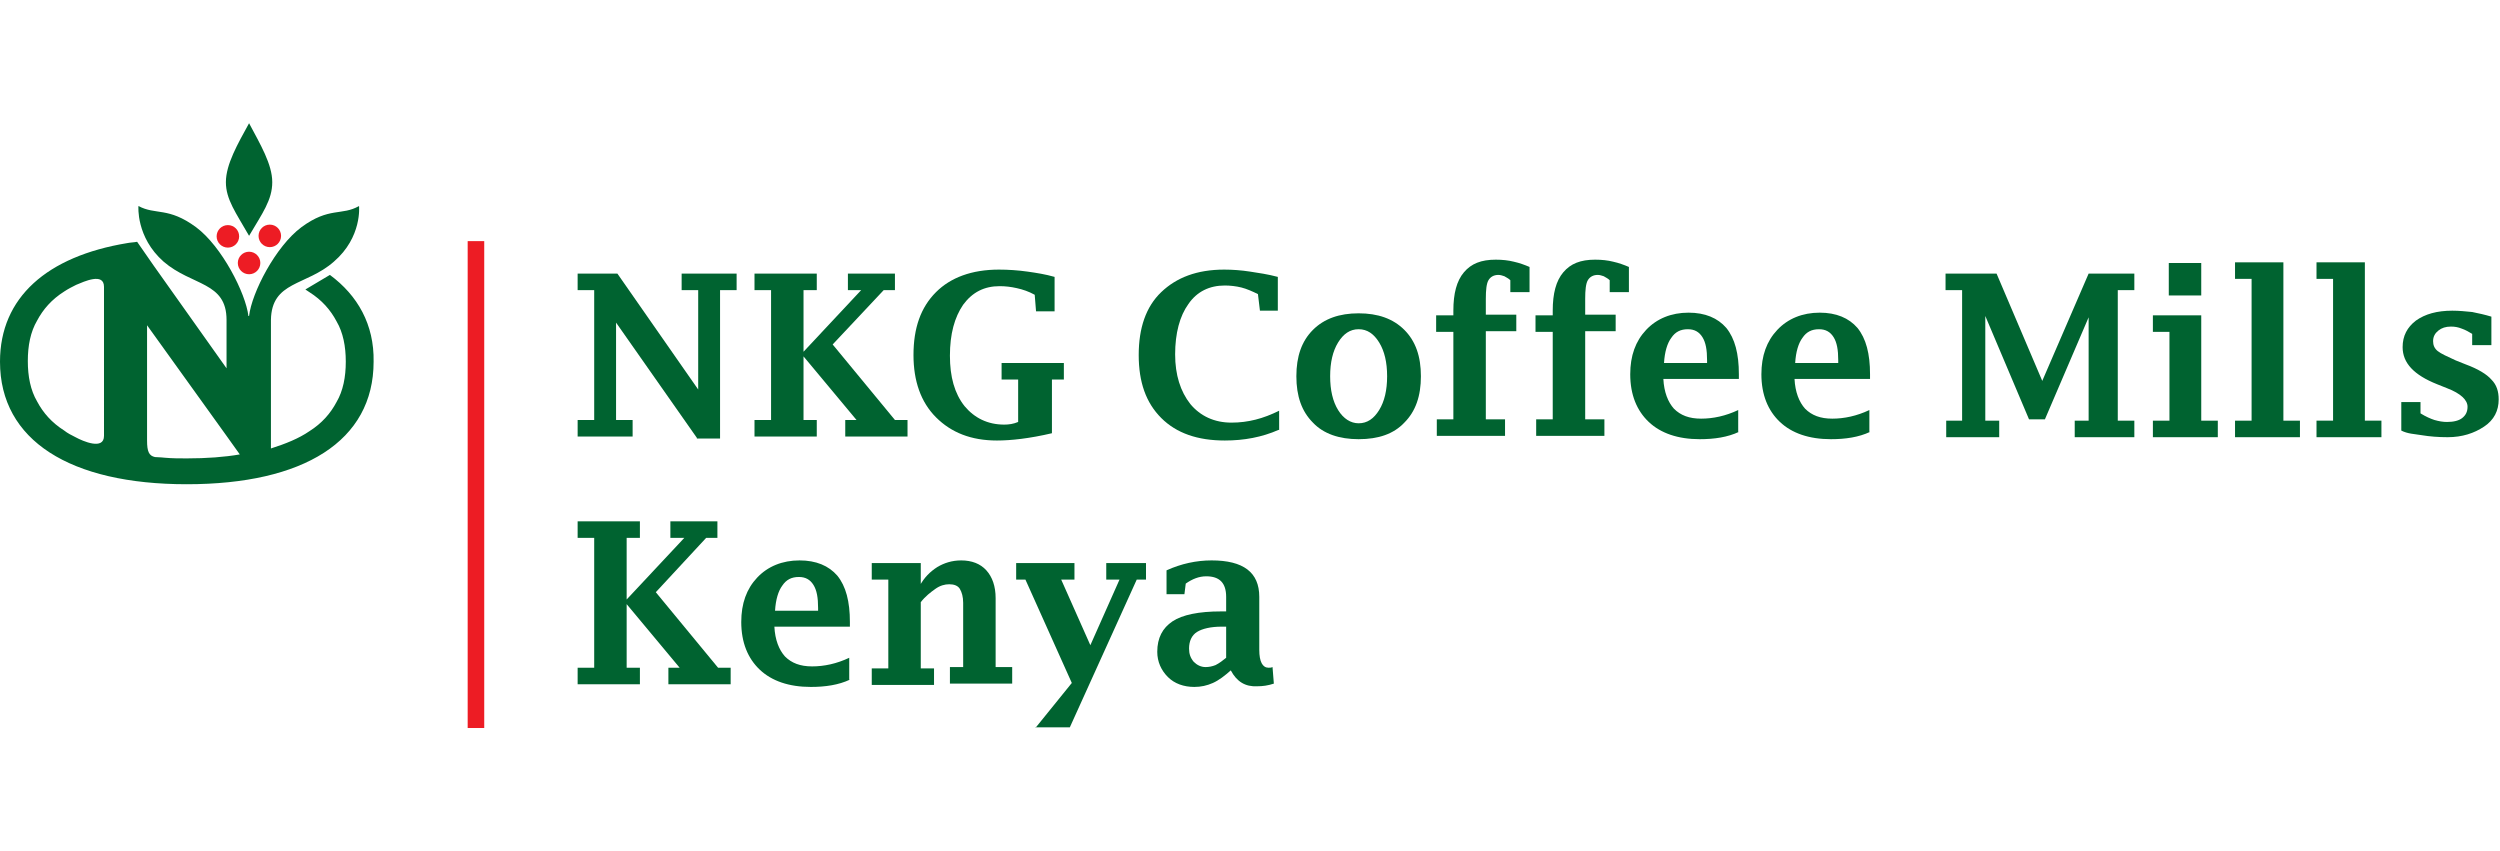 <?xml version="1.0" encoding="utf-8"?>
<!-- Generator: Adobe Illustrator 24.3.0, SVG Export Plug-In . SVG Version: 6.00 Build 0)  -->
<svg version="1.1" id="Layer_1" xmlns="http://www.w3.org/2000/svg" xmlns:xlink="http://www.w3.org/1999/xlink" x="0px" y="0px"
	 viewBox="0 0 377.4 128.5" style="enable-background:new 0 0 377.4 128.5;" xml:space="preserve">
<style type="text/css">
	.st0{fill:#ED1C24;}
	.st1{fill:#006330;}
</style>
<rect x="70.6" y="36.4" class="st0" width="2.5" height="73.5"/>
<g>
	<ellipse transform="matrix(4.273377e-03 -1 1 4.273377e-03 -1.345 69.928)" class="st0" cx="34.4" cy="35.6" rx="1.7" ry="1.7"/>
	<ellipse transform="matrix(4.854184e-03 -1 1 4.854184e-03 4.933 76.236)" class="st0" cx="40.8" cy="35.6" rx="1.7" ry="1.7"/>
	<circle class="st0" cx="37.6" cy="39.7" r="1.7"/>
	<path class="st1" d="M37.6,18.6C37.6,18.6,37.6,18.6,37.6,18.6C37.6,18.6,37.6,18.6,37.6,18.6c-1.7,3.1-3.5,6.2-3.5,8.9
		c0,2.6,1.5,4.6,3.5,8.1c0,0,0,0,0,0c0,0,0,0,0,0c2-3.4,3.5-5.4,3.5-8.1C41.1,24.8,39.3,21.8,37.6,18.6z"/>
	<path class="st1" d="M49.8,41.5l-3.7,2.2c0.2,0.1,0.4,0.3,0.6,0.4c1.9,1.2,3.2,2.7,4.1,4.4c1,1.7,1.4,3.8,1.4,6.1
		c0,2.3-0.4,4.4-1.4,6.1c-0.9,1.7-2.2,3.2-4.1,4.4c-1.6,1.1-3.6,1.9-5.8,2.6V65V48.4c0,0,0,0,0-0.1c0.1-5.9,5.3-5.1,9.5-8.8
		c4.3-3.7,3.8-8.4,3.8-8.4c-2.6,1.5-4.5,0.1-8.7,3.2c-3.9,2.9-7.5,9.9-7.9,13.4h-0.1c-0.4-3.4-4-10.5-7.9-13.4
		c-4.2-3.1-6.1-1.8-8.7-3.2c0,0-0.4,4.7,3.8,8.4c4.3,3.7,9.5,3,9.5,8.8v7.3L23.2,40.1l-2.5-3.6c-0.5,0.1-1,0.1-1.5,0.2
		C7.1,38.7,0,44.9,0,54.6c0,11.9,10.6,18.5,28.2,18.5s28.2-6.5,28.2-18.5C56.5,49,54,44.6,49.8,41.5z M15.7,65.8
		c0,2.2-3.2,0.8-4.3,0.2c-0.6-0.3-1.2-0.6-1.7-1c-1.9-1.2-3.2-2.7-4.1-4.4c-1-1.7-1.4-3.8-1.4-6.1c0-2.3,0.4-4.4,1.4-6.1
		c0.9-1.7,2.2-3.2,4.1-4.4c0.6-0.4,1.2-0.7,1.8-1c1.2-0.5,4.2-1.9,4.2,0.3V65.8z M28.2,69.2c-1.1,0-2.2,0-3.3-0.1c0,0-1-0.1-1.5-0.1
		c-0.9-0.2-1.2-0.8-1.2-2.5l0,0V49.1l12,16.7l2,2.8C33.9,69,31.2,69.2,28.2,69.2z"/>
</g>
<g>
	<path class="st1" d="M105.2,66.1L93,48.7v14.7h2.5v2.5h-8.3v-2.5h2.5V43.8h-2.5v-2.5h6l12.2,17.5V43.8h-2.5v-2.5h8.3v2.5h-2.5v22.4
		H105.2z"/>
	<path class="st1" d="M113.9,65.9v-2.5h2.5V43.8h-2.5v-2.5h9.4v2.5h-2l0,9.3l8.7-9.3H128v-2.5h7.1v2.5h-1.7l-7.7,8.2l9.4,11.4h1.9
		v2.5h-9.4v-2.5h1.7l-8-9.6v9.6h2v2.5H113.9z"/>
	<path class="st1" d="M158.8,65.4c-3.4,0.8-6.2,1.1-8.3,1.1c-3.9,0-6.9-1.2-9.2-3.5c-2.3-2.3-3.4-5.5-3.4-9.4c0-4.1,1.1-7.2,3.4-9.5
		c2.2-2.2,5.4-3.4,9.5-3.4c1.4,0,2.9,0.1,4.3,0.3c1.4,0.2,2.7,0.4,4.1,0.8V47h-2.8l-0.2-2.5c-0.9-0.5-1.8-0.8-2.7-1
		c-0.9-0.2-1.7-0.3-2.6-0.3c-2.3,0-4.1,0.9-5.5,2.8c-1.3,1.9-2,4.4-2,7.7c0,3.2,0.7,5.7,2.2,7.6c1.5,1.8,3.5,2.8,6,2.8
		c0.7,0,1.4-0.1,2.1-0.4v-6.4h-2.5v-2.5h9.4v2.5h-1.8V65.4z"/>
	<path class="st1" d="M193,64.9c-2.5,1.1-5.2,1.6-8.1,1.6c-4.1,0-7.3-1.1-9.6-3.4c-2.3-2.3-3.4-5.4-3.4-9.5c0-4.1,1.1-7.3,3.4-9.5
		s5.4-3.4,9.5-3.4c1.3,0,2.6,0.1,3.9,0.3c1.3,0.2,2.7,0.4,4.2,0.8v5.1h-2.7l-0.3-2.5c-0.8-0.4-1.7-0.8-2.5-1s-1.7-0.3-2.5-0.3
		c-2.3,0-4.2,0.9-5.5,2.8c-1.3,1.8-2,4.4-2,7.6c0,3.1,0.8,5.6,2.3,7.5c1.5,1.8,3.6,2.8,6.2,2.8c2.5,0,4.8-0.6,7.2-1.8V64.9z"/>
	<path class="st1" d="M205.1,66.3c-2.9,0-5.3-0.8-6.9-2.5c-1.7-1.7-2.5-4-2.5-7s0.8-5.3,2.5-7c1.7-1.7,4-2.5,6.9-2.5
		c2.9,0,5.2,0.8,6.9,2.5c1.7,1.7,2.5,4,2.5,7s-0.8,5.3-2.5,7C210.4,65.5,208.1,66.3,205.1,66.3z M205.1,63.9c1.3,0,2.3-0.7,3.1-2
		c0.8-1.3,1.2-3,1.2-5.1c0-2.1-0.4-3.8-1.2-5.1c-0.8-1.3-1.8-2-3.1-2c-1.3,0-2.3,0.7-3.1,2c-0.8,1.3-1.2,3-1.2,5.1
		c0,2.1,0.4,3.8,1.2,5.1C202.8,63.2,203.9,63.9,205.1,63.9z"/>
	<path class="st1" d="M219.4,50.1h-2.6v-2.5h2.6v-0.7c0-2.6,0.5-4.5,1.6-5.8c1.1-1.3,2.6-1.9,4.8-1.9c1,0,1.9,0.1,2.7,0.3
		c0.9,0.2,1.7,0.5,2.4,0.8v3.8H228v-1.8c-0.3-0.3-0.6-0.4-0.9-0.6c-0.3-0.1-0.6-0.2-0.9-0.2c-0.7,0-1.2,0.3-1.5,0.8
		c-0.3,0.5-0.4,1.5-0.4,2.8v2.4h4.6v2.5h-4.6v13.3h2.9v2.5h-10.3v-2.5h2.5V50.1z"/>
	<path class="st1" d="M234.4,50.1h-2.6v-2.5h2.6v-0.7c0-2.6,0.5-4.5,1.6-5.8c1.1-1.3,2.6-1.9,4.8-1.9c1,0,1.9,0.1,2.7,0.3
		c0.9,0.2,1.7,0.5,2.4,0.8v3.8H243v-1.8c-0.3-0.3-0.6-0.4-0.9-0.6c-0.3-0.1-0.6-0.2-0.9-0.2c-0.7,0-1.2,0.3-1.5,0.8
		c-0.3,0.5-0.4,1.5-0.4,2.8v2.4h4.6v2.5h-4.6v13.3h2.9v2.5h-10.3v-2.5h2.5V50.1z"/>
	<path class="st1" d="M262.5,65.2c-1.7,0.8-3.7,1.1-5.9,1.1c-3.3,0-5.9-0.9-7.7-2.6s-2.8-4.1-2.8-7.2c0-2.8,0.8-5,2.4-6.7
		c1.6-1.7,3.8-2.6,6.4-2.6c2.5,0,4.4,0.8,5.7,2.3c1.3,1.6,1.9,3.9,1.9,7v0.7h-11.4c0.1,2,0.7,3.5,1.6,4.5c1,1,2.3,1.5,4.1,1.5
		c1.8,0,3.7-0.4,5.6-1.3V65.2z M251.2,54.8h6.5v-0.4c0-1.6-0.2-2.7-0.7-3.5s-1.2-1.2-2.2-1.2c-1.1,0-1.9,0.4-2.5,1.3
		C251.7,51.8,251.3,53.1,251.2,54.8z"/>
	<path class="st1" d="M282.3,65.2c-1.7,0.8-3.7,1.1-5.9,1.1c-3.3,0-5.9-0.9-7.7-2.6s-2.8-4.1-2.8-7.2c0-2.8,0.8-5,2.4-6.7
		c1.6-1.7,3.8-2.6,6.4-2.6c2.5,0,4.4,0.8,5.7,2.3c1.3,1.6,1.9,3.9,1.9,7v0.7h-11.4c0.1,2,0.7,3.5,1.6,4.5c1,1,2.3,1.5,4.1,1.5
		c1.8,0,3.7-0.4,5.6-1.3V65.2z M271,54.8h6.5v-0.4c0-1.6-0.2-2.7-0.7-3.5s-1.2-1.2-2.2-1.2c-1.1,0-1.9,0.4-2.5,1.3
		C271.5,51.8,271.1,53.1,271,54.8z"/>
	<path class="st1" d="M296.2,63.4V43.8h-2.5v-2.5h7.7l6.9,16.2l7-16.2h6.9v2.5h-2.5v19.7h2.5v2.5h-9v-2.5h2.1l0-15.6l-6.6,15.4h-2.4
		l-6.6-15.6v15.8h2.1v2.5h-8v-2.5H296.2z"/>
	<path class="st1" d="M332.3,47.7v15.8h2.5v2.5h-9.8v-2.5h2.5V50.1h-2.5v-2.5H332.3z M327.4,44.6v-4.9h4.9v4.9H327.4z"/>
	<path class="st1" d="M344.7,39.7v23.8h2.5v2.5h-9.8v-2.5h2.5V42.1h-2.5v-2.5H344.7z"/>
	<path class="st1" d="M357,39.7v23.8h2.5v2.5h-9.8v-2.5h2.5V42.1h-2.5v-2.5H357z"/>
	<path class="st1" d="M362.5,65v-4.3h2.9v1.7c0.8,0.5,1.5,0.8,2.1,1c0.7,0.2,1.3,0.3,1.9,0.3c1,0,1.8-0.2,2.3-0.6
		c0.5-0.4,0.8-0.9,0.8-1.7c0-1-1-2-3.1-2.8l-1.5-0.6c-3.5-1.4-5.2-3.2-5.2-5.6c0-1.7,0.7-3,2-4c1.4-1,3.2-1.5,5.5-1.5
		c1,0,2,0.1,3,0.2c1,0.2,1.9,0.4,2.9,0.7v4.3h-2.9v-1.7c-0.5-0.3-1-0.6-1.6-0.8c-0.5-0.2-1-0.3-1.6-0.3c-0.8,0-1.4,0.2-1.9,0.6
		c-0.5,0.4-0.8,0.9-0.8,1.6c0,0.6,0.2,1.1,0.7,1.5c0.5,0.4,1.4,0.8,2.7,1.4l1.5,0.6c1.9,0.7,3.2,1.5,3.9,2.3c0.8,0.8,1.1,1.8,1.1,3
		c0,1.7-0.7,3.1-2.2,4.1s-3.3,1.6-5.5,1.6c-1.4,0-2.7-0.1-3.9-0.3S363.5,65.5,362.5,65z"/>
	<path class="st1" d="M87.2,103.3v-2.5h2.5V81.2h-2.5v-2.5h9.4v2.5h-2l0,9.3l8.7-9.3h-2.1v-2.5h7.1v2.5h-1.7L99,89.4l9.4,11.4h1.9
		v2.5h-9.4v-2.5h1.7l-8-9.6v9.6h2v2.5H87.2z"/>
	<path class="st1" d="M128.3,102.6c-1.7,0.8-3.7,1.1-5.9,1.1c-3.3,0-5.9-0.9-7.7-2.6s-2.8-4.1-2.8-7.2c0-2.8,0.8-5,2.4-6.7
		c1.6-1.7,3.8-2.6,6.4-2.6c2.5,0,4.4,0.8,5.7,2.3c1.3,1.6,1.9,3.9,1.9,7v0.7h-11.4c0.1,2,0.7,3.5,1.6,4.5c1,1,2.3,1.5,4.1,1.5
		c1.8,0,3.7-0.4,5.6-1.3V102.6z M117,92.2h6.5v-0.4c0-1.6-0.2-2.7-0.7-3.5s-1.2-1.2-2.2-1.2c-1.1,0-1.9,0.4-2.5,1.3
		C117.5,89.2,117.1,90.5,117,92.2z"/>
	<path class="st1" d="M138.8,88.5c0.7-1.3,1.6-2.2,2.7-2.9c1-0.6,2.2-1,3.6-1c1.6,0,2.9,0.5,3.8,1.5c0.9,1,1.4,2.4,1.4,4.2v10.4h2.5
		v2.5h-9.4v-2.5h2V91c0-0.9-0.2-1.6-0.5-2.1s-0.9-0.7-1.6-0.7c-0.7,0-1.4,0.2-2.1,0.7c-0.7,0.5-1.5,1.1-2.2,2v10h2v2.5h-9.4v-2.5
		h2.5V87.5h-2.5v-2.5h7.4V88.5z"/>
	<path class="st1" d="M156.3,109.9l5.5-6.8l-7-15.6h-1.4v-2.5h8.8v2.5h-2l4.4,9.9l4.4-9.9h-2v-2.5h6v2.5h-1.4l-10.1,22.3H156.3z"/>
	<path class="st1" d="M185.8,101.2c-0.9,0.8-1.8,1.5-2.7,1.9c-0.9,0.4-1.8,0.6-2.8,0.6c-1.6,0-3-0.5-4-1.5s-1.6-2.3-1.6-3.8
		c0-2.1,0.8-3.6,2.3-4.6c1.5-1,4-1.5,7.3-1.5h0.8v-2.2c0-2.1-1-3.1-3-3.1c-1.1,0-2.1,0.4-3.1,1.1l-0.2,1.6h-2.7v-3.6
		c2.2-1,4.5-1.5,6.8-1.5c4.8,0,7.2,1.8,7.2,5.5v8c0,1.8,0.5,2.7,1.4,2.7c0.2,0,0.4,0,0.6-0.1l0.2,2.5c-0.9,0.3-1.7,0.4-2.5,0.4
		C188,103.7,186.7,102.9,185.8,101.2z M185.1,99.3v-4.7h-0.7c-1.6,0-2.9,0.3-3.7,0.8c-0.8,0.5-1.2,1.4-1.2,2.5c0,0.8,0.2,1.4,0.7,2
		c0.5,0.5,1.1,0.8,1.8,0.8c0.5,0,1-0.1,1.5-0.3C184.1,100.1,184.6,99.7,185.1,99.3z"/>
</g>
</svg>
